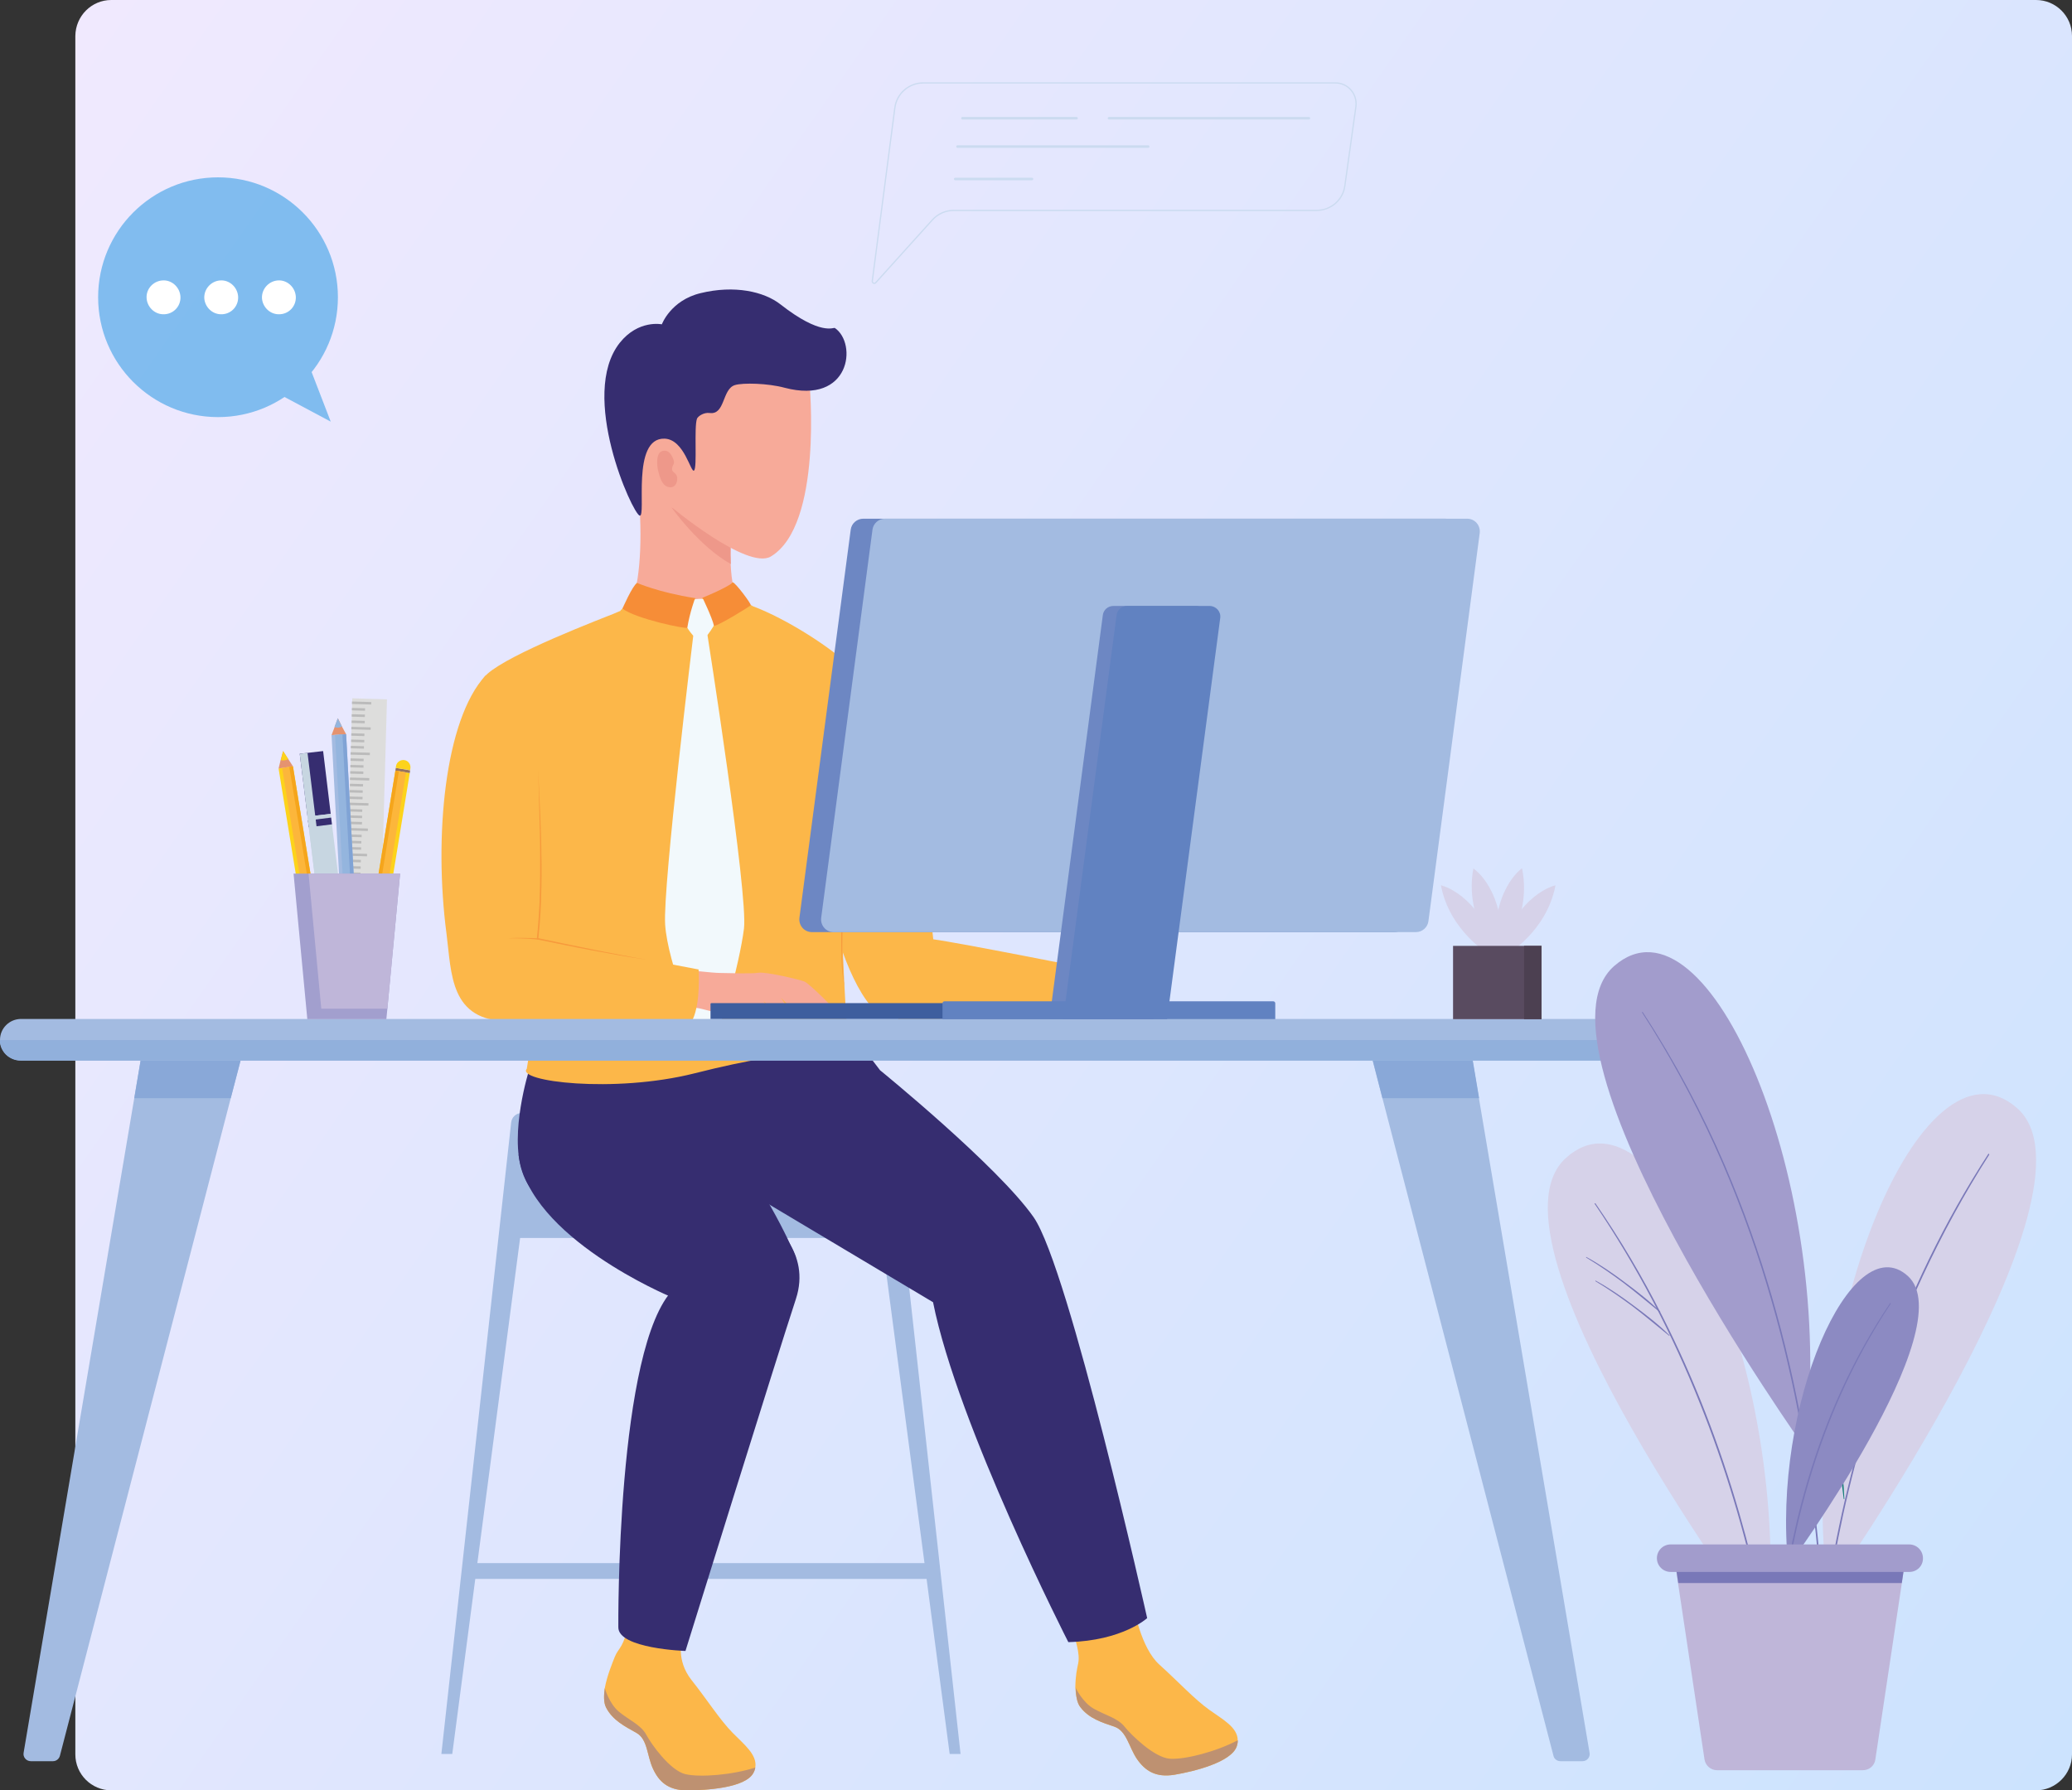 <?xml version="1.0" encoding="UTF-8"?> <svg xmlns="http://www.w3.org/2000/svg" xmlns:xlink="http://www.w3.org/1999/xlink" version="1.1" id="Layer_1" x="0px" y="0px" viewBox="0 0 1009.3 872.2" xml:space="preserve"><rect x="0" y="0" width="1009.3" height="872.2" fill="#333333" stroke="none"/> <linearGradient id="SVGID_1_" gradientUnits="userSpaceOnUse" x1="1048.568" y1="804.08" x2="-2.544" y2="68.083"> <stop offset="0" style="stop-color:#CCE3FE"></stop> <stop offset="1" style="stop-color:#F0E9FE"></stop> </linearGradient> <path fill-rule="evenodd" clip-rule="evenodd" fill="url(#SVGID_1_)" d="M991.8,872.2H54.2c-9.6,0-17.5-7.8-17.5-17.5V17.5 C36.8,7.8,44.6,0,54.2,0h937.6c9.6,0,17.5,7.8,17.5,17.5v837.2C1009.3,864.3,1001.4,872.2,991.8,872.2z"></path> <g> <g> <g> <path fill="#A3BBE1" d="M462.6,854.5h5.3L434,546.8c-0.3-2.6-2.5-4.6-5.2-4.6H254.2c-2.7,0-4.9,2-5.2,4.6L215,854.5h5.3 l37.9-288.2c0.3-2.6,2.6-4.5,5.2-4.5h156c2.6,0,4.9,1.9,5.2,4.5L462.6,854.5z"></path> <polygon fill="#A3BBE1" points="434.9,603.1 248.1,603.1 254.9,555.3 428,555.3 "></polygon> <rect x="228.6" y="761.5" fill="#A3BBE1" width="225.8" height="7.7"></rect> </g> <g> <g> <path fill="#FCB749" d="M526.2,831.6c4.3,5.7,10.8,7.6,16.7,9.6c5.9,2.1,7,9.9,10.9,15.7c4,5.8,9.2,9.2,18.3,7.7 c9-1.5,27.9-6,30.4-14c0.3-1,0.5-1.9,0.4-2.8c0-6.3-7.4-10.2-13.8-14.8c-7.3-5.2-15.1-13.7-24.3-22 c-9.2-8.2-12.5-28.1-12.5-28.1l-30.9,7.8c2.5,8.2,4.8,14.9,3.8,19.6c-0.6,3-1.3,5.8-1.4,11.9 C524.1,826.1,524.6,829.5,526.2,831.6z"></path> <path fill="#BE9171" d="M526.2,831.6c4.3,5.7,10.8,7.6,16.7,9.6c5.9,2.1,7,9.9,10.9,15.7c4,5.8,9.2,9.2,18.3,7.7 c9-1.5,27.9-6,30.4-14c0.3-1,0.5-1.9,0.4-2.8c-10.3,5.5-25.7,9.5-33,9c-7.6-0.5-18.8-11.5-22.1-15.6c-3.3-4.2-9.4-5.6-14.9-8.7 c-5.6-3.1-8.9-10.2-8.9-10.2C524.1,826.1,524.6,829.5,526.2,831.6z"></path> </g> <g> <path fill="#FCB749" d="M295.2,831.8c3.2,6.3,9.3,9.3,14.8,12.4c5.5,3.1,5.1,11,8,17.3c2.9,6.4,7.4,10.7,16.6,10.7 c9.2,0,28.5-1.1,32.4-8.5c0.5-0.9,0.8-1.8,0.9-2.6c1.1-6.2-5.5-11.3-11-16.9c-6.3-6.4-12.4-16.1-20.1-25.8 c-7.6-9.7-4.6-19.5-4.6-19.5l-26.2-8.9c-1.7,12.5-4.7,12.6-6.5,17.1c-1.1,2.8-3.8,9.2-4.9,15.3 C294.1,825.9,294,829.4,295.2,831.8z"></path> <path fill="#BE9171" d="M295.2,831.8c3.2,6.3,9.3,9.3,14.8,12.4c5.5,3.1,5.1,11,8,17.3c2.9,6.4,7.4,10.7,16.6,10.7 c9.2,0,28.5-1.1,32.4-8.5c0.5-0.9,0.8-1.8,0.9-2.6c-11.1,3.6-26.9,4.9-34.1,3.2c-7.4-1.8-16.5-14.5-19-19.2 c-2.5-4.7-8.3-7.1-13.2-11.1c-4.9-4-7-11.6-7-11.6C294.1,825.9,294,829.4,295.2,831.8z"></path> </g> <path fill="#362D70" d="M428.7,521.4c0,0,57.4,46.7,74.8,71.6c17.3,24.9,55.3,195.3,55.3,195.3s-11.9,11-38.4,11.7 c0,0-53.9-105.5-65.9-165.6l-110.8-66.1l-28.4-52.5l98.2-14.3L428.7,521.4z"></path> <path fill="#362D70" d="M254.4,570.9c6.4,18.8,24.1,20.9,34.1,21.4c27.1,1.4,68-13.2,68-13.2s22.7,9.2,23.9-14.3 s-23-50-35.6-48.2s-78.5,9.2-78.5,9.2l-8.6-4.4C257.7,521.4,248,552.1,254.4,570.9z"></path> <path fill="#FCB749" d="M412.4,497.5c1.3,10.9,5.8,16-7.1,16.5c0,0-12.6-4.9-67,8.9c-39.4,9.9-87,3.9-81.7-2.2 c11.2-65-4.1-105-4.1-105c-2.1-51.1-21.1-73.6-17.5-84.3c1.3-3.9,11.9-9.9,24.9-16c13-6.1,28.3-12.2,39-16.4l37.1-15.8l30.9,12.2 c16,6,38.5,20.2,49.2,30.9c13.9,13.8-5.3,24.8-7.4,55.9C407.5,398.9,411.4,489,412.4,497.5z"></path> <path fill="#FCB749" d="M446.2,501.4L446.2,501.4c-0.1,0-0.1,0-0.1,0c-24.7-3-40.3-102.5-39.6-130.2l27.7-38.7 c0,0,9.9,24.5,20.4,125.1C458.8,498.2,462.9,501.4,446.2,501.4z"></path> <path fill="#FCB749" d="M454.6,457.6c13.3,1.8,78.1,14.7,78.1,14.7s1.1,18.3-2.7,23.7c0,0-84.9,0.8-96.9-0.2 c-12-1-24.4-31.9-29-54.6"></path> <g> <path fill="#F79A3C" d="M400,351.2c0,0,1.9,7.9,4.4,19.9c1.2,6,2.6,13,3.9,20.6c0.6,3.8,1.3,7.7,1.8,11.7c0.5,4,1,8,1.2,12.1 c0.2,4.1,0.1,8.2,0,12.2c-0.1,4-0.3,8-0.4,11.8c-0.3,7.6-0.6,14.8-0.6,20.9c0,1.5,0,3,0,4.4c0,1.4,0,2.7,0.1,4 c0,1.2,0.1,2.4,0.1,3.5c0.1,1.1,0.1,2.1,0.2,2.9c0.1,0.9,0.2,1.7,0.2,2.4c0.1,0.7,0.2,1.3,0.3,1.7c0.1,0.9,0.2,1.5,0.2,1.5 s-0.1-0.5-0.3-1.4c-0.1-0.5-0.2-1.1-0.3-1.7c-0.1-0.7-0.2-1.5-0.3-2.4c-0.1-0.9-0.2-1.9-0.3-2.9c-0.1-1.1-0.2-2.2-0.2-3.5 c-0.1-1.2-0.1-2.6-0.1-4c0-1.4-0.1-2.9-0.1-4.4c-0.1-6.1,0.2-13.3,0.5-20.9c0.1-3.8,0.3-7.8,0.4-11.8c0.1-4,0.2-8.1,0.1-12.2 c-0.1-4.1-0.6-8.1-1.1-12.1c-0.5-4-1.1-7.9-1.7-11.7c-1.2-7.5-2.5-14.6-3.7-20.6C401.8,359.2,400,351.2,400,351.2z"></path> </g> <path fill="#F7AA99" d="M304.9,296.3c22.9,5.8,56.2-3.1,56.2-3.1c-3.5-2.4-4.8-10.2-5.2-18.5c-0.3-6.1,0-12.3,0.3-16.9 c0.2-3.8,0.5-6.3,0.5-6.3l-48.1-30.4c4.8,28.9,3.9,53.2,1,65.9C308.5,292.7,304.9,296.3,304.9,296.3z"></path> <path fill="#EE988A" d="M327.1,247.2c0,0,13.2,18.8,28.9,27.6c-0.3-6.1,0-12.3,0.3-16.9L327.1,247.2z"></path> <path fill="#FCB749" d="M302.2,297.5c0,0,7.2-6.9,8.1-13.6c0,0,10.6,8.9,28.3,7.5c0,0,0.2,4.8,1.7,4.9c1.5,0.1,1.8-5.1,1.8-5.1 s11-1.4,14.7-7.6c0,0,4.3,10.2,9.9,11.6c0,0-7.7,3.7-25.1,6C324.4,303.6,302.2,297.5,302.2,297.5z"></path> <g> <path fill="#F2F9FC" d="M337.8,308.8c0,0-15,122.9-13.8,141.6c1.2,18.6,15.9,55.8,20.8,57.5c4.9,1.7,15.5-38.7,17.6-55.5 c2.1-16.8-17.9-143.8-17.9-143.8"></path> <path fill="#F2F9FC" d="M335.9,292.8c1.9-1.2,7.1-1.4,9.2-0.5c2,0.9,4.1,6.5,4.4,8.1s-3.3,7-4.9,9c-2.6,0.6-6.9,0.3-6.9,0.3 s-4.6-4.9-5.2-9.6C332.3,297.8,334.2,293.9,335.9,292.8z"></path> </g> <path fill="#F7AA99" d="M394.3,186.2c0,0,6.7,69.6-18.8,84.9c-11.5,6.9-49.2-24.7-49.2-24.7s-24.7-21.1-20.4-45.6 C313.8,154.5,387.1,140.2,394.3,186.2z"></path> <path fill="#362D70" d="M406.7,159.8c-0.7-0.5-6.7,4-26.5-11.5c-8-6.3-22.5-9.5-38.9-5.5c-14.6,3.5-18.9,15.2-18.9,15.2 s-11.4-2.4-20.5,9c-20.1,25.4,6.2,83.3,9.7,84.2c3.4,0.9-4.3-38,12.1-37.5c9.7,0.3,12.8,17,14.4,15.5c1.6-1.6-0.1-20.9,1.4-25.2 c0.4-1.1,3.2-3.2,6.2-2.8c7.6,1,6-11.7,12.3-13.6c3.9-1.2,16.1-0.9,24.2,1.3C414.2,197.3,417.7,167.4,406.7,159.8z"></path> <path fill="#F7AA99" d="M391.9,478.2c-2.5-1-18.8-4.9-22.5-4.3c-3.6,0.6-14.8,0.1-18.6,0.1c-3.8,0-16.1-1.5-16.1-1.5l1.4,18.4 c3.6-0.4,8.5,1.5,11.1,1.9c2.6,0.4,11.5,0.4,16.9-2.3c0.3-0.2,0.6-0.3,0.9-0.5c2.2,1.9,4.9,3.8,8,4c0,0,2.4-0.2,2.2-1.2 c-0.1-0.5-1.7-2.9-3.3-5.2c2.3,2.4,6.1,6.2,10.6,6.4c0,0,2.4-0.2,2.2-1.2c-0.1-0.6-2.4-4-4.3-6.7c0,0,0.1,0,0.1,0.1 c1.9,1.7,6.5,7.5,12,7.8c0,0,2.4-0.2,2.2-1.2c-0.1-0.3-1-1.8-2.1-3.4c1.4,1.1,3.1,2.2,5.2,3.2c5.9,2.9,9.2,0.7,9.2,0 C406.9,491.8,394.4,479.3,391.9,478.2z"></path> <path fill="#3E5E9E" d="M538.3,496.5H346.1v-7.4c0-0.2,0.2-0.4,0.4-0.4h191.3c0.2,0,0.4,0.2,0.4,0.4V496.5z"></path> <path fill="#FCB749" d="M236.5,329.1c-19.9,21.6-25.2,78.6-19,125.8c2.5,19.3,1.5,42.6,30.4,42.6c22.3,0,89.6-1,89.6-1 c3.9-8.5,2.8-24.2,2.8-24.2L262,457.4c0,0,0-66-4.8-82"></path> <g> <path fill="#F79A3C" d="M262,374.7c0.5,6.9,0.8,13.8,1.1,20.7c0.1,3.4,0.3,6.9,0.4,10.3c0.1,3.4,0.2,6.9,0.2,10.3l0.1,5.2 c0,1.7,0,3.5,0,5.2c0,3.5-0.1,6.9-0.2,10.4c0,1.7-0.1,3.5-0.2,5.2c-0.1,1.7-0.1,3.5-0.3,5.2c-0.1,1.7-0.2,3.4-0.4,5.2l-0.5,5.2 L262,457c8.8,1.9,17.7,3.7,26.5,5.5c4.4,0.9,8.9,1.8,13.3,2.6c4.4,0.9,8.9,1.7,13.3,2.4c-4.5-0.6-8.9-1.3-13.4-2.1 c-4.4-0.8-8.9-1.6-13.3-2.4c-4.4-0.8-8.9-1.7-13.3-2.6l-13.3-2.7l-0.3-0.1l0-0.3l0.5-5.1c0.2-1.7,0.2-3.4,0.4-5.2 c0.1-1.7,0.2-3.4,0.3-5.2c0.1-1.7,0.2-3.4,0.2-5.2c0.1-3.4,0.2-6.9,0.2-10.3c0-1.7,0-3.4,0-5.2l0-5.2c0-6.9-0.2-13.8-0.4-20.7 C262.6,388.5,262.4,381.6,262,374.7z"></path> </g> <g> <path fill="#F79A3C" d="M261.9,457.7c0,0-3.7-0.4-7.5-0.5c-1.9-0.1-3.8-0.1-5.2-0.1c-1.4,0-2.4,0.1-2.4,0.1s0.9-0.1,2.4-0.2 c1.4-0.1,3.3-0.1,5.2-0.1c3.8,0,7.6,0.2,7.6,0.2L261.9,457.7z"></path> </g> <path fill="#EE988A" d="M322.2,219.9c1.4-0.6,3.6-0.8,5.3,2.7c1.7,3.5,0.3,3.2-0.1,5.4c-0.4,2.1,1.7,2.1,2.3,3.9 c0.6,1.8-0.1,6.2-4,5.4c-3.8-0.8-4.7-6.6-5.2-8.4C320.1,227.1,319.4,221.2,322.2,219.9z"></path> <path fill="#F68D37" d="M338.6,291.4c0,0-2.6,6.9-3.8,14.4c-0.5,0.8-25-4.3-31.6-9.3c0,0,4.9-11.2,7.1-12.5 C310.3,283.9,320.6,288.6,338.6,291.4z"></path> <path fill="#F68D37" d="M342.2,291.2c0,0,4.6,9.4,5.6,13.7c2.2,0,17.4-9.5,17.9-10c0.5-0.5-7.7-11.4-8.8-11.2 C356.4,284.6,351.2,287.5,342.2,291.2z"></path> </g> </g> <g> <path fill="#A3BBE1" d="M770.9,858h-10.8c-1.6,0-3.1-1.1-3.4-2.7L673.4,535l-4.8-18.4h48.7l3.1,18.4l53.9,318.9 C774.7,856,773.1,858,770.9,858z"></path> <path fill="#A3BBE1" d="M117.2,516.6l-4.8,18.4L29.2,855.3c-0.4,1.6-1.8,2.7-3.4,2.7H15c-2.2,0-3.9-2-3.5-4.1L65.4,535l3.1-18.4 H117.2z"></path> <polygon fill="#89A8D8" points="68.5,516.6 117.2,516.6 112.4,535 65.4,535 "></polygon> <polygon fill="#89A8D8" points="720.5,535 673.4,535 668.7,516.6 717.4,516.6 "></polygon> <g id="XMLID_609_"> <path id="XMLID_27_" fill="#A3BBE1" d="M10.1,516.6h773c5.6,0,10.1-4.5,10.1-10.1l0,0c0-5.6-4.5-10.1-10.1-10.1h-773 C4.5,496.5,0,501,0,506.6l0,0C0,512.1,4.5,516.6,10.1,516.6z"></path> <path fill="#91B0DC" d="M793.2,506.6c0,5.6-4.5,10.1-10.1,10.1h-773c-2.8,0-5.3-1.1-7.2-2.9c-1.8-1.8-3-4.3-3-7.1H793.2z"></path> </g> </g> <g> <path fill="#6D87C3" d="M679.1,454.1H395.5c-3.7,0-6.5-3.2-6.1-6.9l25-189.2c0.4-3,3-5.3,6.1-5.3H704c3.7,0,6.5,3.2,6.1,6.9 l-25,189.2C684.8,451.8,682.2,454.1,679.1,454.1z"></path> <path fill="#A3BBE1" d="M689.7,454.1H406.1c-3.7,0-6.5-3.2-6.1-6.9l25-189.2c0.4-3,3-5.3,6.1-5.3h283.6c3.7,0,6.5,3.2,6.1,6.9 l-25,189.2C695.4,451.8,692.8,454.1,689.7,454.1z"></path> <path fill="#6D87C3" d="M561.8,496.5h-50.6l26-196.8c0.3-2.6,2.5-4.5,5.2-4.5h40.1c3.1,0,5.6,2.7,5.2,5.8L561.8,496.5z"></path> <path fill="#6182C1" d="M568.5,496.5h-50.6l26-196.8c0.3-2.6,2.5-4.5,5.2-4.5h40.1c3.1,0,5.6,2.7,5.2,5.8L568.5,496.5z"></path> <path fill="#6182C1" d="M621.3,496.5H459.1v-7.7c0-0.6,0.5-1,1-1h160.1c0.6,0,1,0.5,1,1V496.5z"></path> </g> <g> <path fill="none" stroke="#CBDBF0" stroke-width="0.612" stroke-miterlimit="10" d="M650.5,40.4H449.7c-7,0-12.9,5.2-13.8,12.1 l-11,84.4c-0.1,1,1.1,1.5,1.7,0.8l27.6-30.6c2.6-2.9,6.4-4.6,10.4-4.6h176.7c7,0,12.9-5.1,13.8-12l5.4-38.7 C661.2,45.7,656.6,40.4,650.5,40.4z"></path> <g> <line fill="none" stroke="#CBDBF0" stroke-width="1.224" stroke-linecap="round" stroke-miterlimit="10" x1="468.8" y1="57.6" x2="524.4" y2="57.6"></line> <line fill="none" stroke="#CBDBF0" stroke-width="1.224" stroke-linecap="round" stroke-miterlimit="10" x1="465.3" y1="87.2" x2="502.7" y2="87.2"></line> <line fill="none" stroke="#CBDBF0" stroke-width="1.224" stroke-linecap="round" stroke-miterlimit="10" x1="540.2" y1="57.6" x2="637.6" y2="57.6"></line> <line fill="none" stroke="#CBDBF0" stroke-width="1.224" stroke-linecap="round" stroke-miterlimit="10" x1="466.4" y1="71.4" x2="559.3" y2="71.4"></line> </g> </g> <g> <g> <polygon fill="#DDDDDC" points="167.7,480.2 184.6,480.7 188.5,340.7 171.6,340.2 "></polygon> <g> <rect x="171.5" y="345.1" transform="matrix(-1 -2.761767e-002 2.761767e-002 -1 339.766 696.088)" fill="#BBBBBB" width="6.4" height="1.2"></rect> <rect x="171.4" y="348.2" transform="matrix(-1 -2.761648e-002 2.761648e-002 -1 339.509 702.246)" fill="#BBBBBB" width="6.4" height="1.2"></rect> <rect x="171.3" y="351.3" transform="matrix(-1 -2.761767e-002 2.761767e-002 -1 339.251 708.405)" fill="#BBBBBB" width="6.4" height="1.2"></rect> <rect x="171.1" y="357.4" transform="matrix(-1 -2.761648e-002 2.761648e-002 -1 338.736 720.722)" fill="#BBBBBB" width="6.4" height="1.2"></rect> <rect x="171" y="360.5" transform="matrix(-1 -2.761767e-002 2.761767e-002 -1 338.478 726.881)" fill="#BBBBBB" width="6.4" height="1.2"></rect> <rect x="171" y="363.6" transform="matrix(-1 -2.761648e-002 2.761648e-002 -1 338.221 733.039)" fill="#BBBBBB" width="6.4" height="1.2"></rect> <rect x="170.8" y="369.8" transform="matrix(-1 -2.757501e-002 2.757501e-002 -1 337.721 745.349)" fill="#BBBBBB" width="6.4" height="1.2"></rect> <rect x="170.7" y="372.8" transform="matrix(-1 -2.757501e-002 2.757501e-002 -1 337.463 751.508)" fill="#BBBBBB" width="6.4" height="1.2"></rect> <rect x="170.6" y="375.9" transform="matrix(-1 -2.761767e-002 2.761767e-002 -1 337.19 757.673)" fill="#BBBBBB" width="6.4" height="1.2"></rect> <rect x="170.4" y="382.1" transform="matrix(-1 -2.761767e-002 2.761767e-002 -1 336.674 769.99)" fill="#BBBBBB" width="6.4" height="1.2"></rect> <rect x="170.4" y="385.2" transform="matrix(-1 -2.757501e-002 2.757501e-002 -1 336.432 776.142)" fill="#BBBBBB" width="6.4" height="1.2"></rect> <rect x="170.3" y="388.2" transform="matrix(-1 -2.761648e-002 2.761648e-002 -1 336.159 782.307)" fill="#BBBBBB" width="6.4" height="1.2"></rect> <rect x="170.1" y="394.4" transform="matrix(-1 -2.761648e-002 2.761648e-002 -1 335.643 794.624)" fill="#BBBBBB" width="6.4" height="1.2"></rect> <rect x="170" y="397.5" transform="matrix(-1 -2.757620e-002 2.757620e-002 -1 335.402 800.776)" fill="#BBBBBB" width="6.4" height="1.2"></rect> <rect x="169.9" y="400.6" transform="matrix(-1 -2.757501e-002 2.757501e-002 -1 335.144 806.935)" fill="#BBBBBB" width="6.4" height="1.2"></rect> <rect x="169.7" y="406.7" transform="matrix(-1 -2.761767e-002 2.761767e-002 -1 334.612 819.258)" fill="#BBBBBB" width="6.4" height="1.2"></rect> <rect x="169.7" y="409.8" transform="matrix(-1 -2.761648e-002 2.761648e-002 -1 334.354 825.417)" fill="#BBBBBB" width="6.4" height="1.2"></rect> <rect x="169.6" y="412.9" transform="matrix(-1 -2.757620e-002 2.757620e-002 -1 334.114 831.569)" fill="#BBBBBB" width="6.4" height="1.2"></rect> <rect x="169.4" y="419.1" transform="matrix(-1 -2.761648e-002 2.761648e-002 -1 333.581 843.892)" fill="#BBBBBB" width="6.4" height="1.2"></rect> <rect x="169.3" y="422.1" transform="matrix(-1 -2.761767e-002 2.761767e-002 -1 333.323 850.051)" fill="#BBBBBB" width="6.4" height="1.2"></rect> <rect x="169.2" y="425.2" transform="matrix(-1 -2.761648e-002 2.761648e-002 -1 333.066 856.209)" fill="#BBBBBB" width="6.4" height="1.2"></rect> <rect x="169.1" y="431.4" transform="matrix(-1 -2.761648e-002 2.761648e-002 -1 332.55 868.526)" fill="#BBBBBB" width="6.4" height="1.2"></rect> <rect x="169" y="434.5" transform="matrix(-1 -2.761648e-002 2.761648e-002 -1 332.293 874.685)" fill="#BBBBBB" width="6.4" height="1.2"></rect> <rect x="168.9" y="437.5" transform="matrix(-1 -2.761767e-002 2.761767e-002 -1 332.034 880.844)" fill="#BBBBBB" width="6.4" height="1.2"></rect> <rect x="168.7" y="443.7" transform="matrix(-1 -2.757620e-002 2.757620e-002 -1 331.538 893.154)" fill="#BBBBBB" width="6.4" height="1.2"></rect> <rect x="168.6" y="446.8" transform="matrix(-1 -2.761648e-002 2.761648e-002 -1 331.261 899.319)" fill="#BBBBBB" width="6.4" height="1.2"></rect> <rect x="168.5" y="449.9" transform="matrix(-1 -2.765818e-002 2.765818e-002 -1 330.985 905.484)" fill="#BBBBBB" width="6.4" height="1.2"></rect> <rect x="168.4" y="456" transform="matrix(-1 -2.761648e-002 2.761648e-002 -1 330.488 917.794)" fill="#BBBBBB" width="6.4" height="1.2"></rect> <rect x="168.3" y="459.1" transform="matrix(-1 -2.757739e-002 2.757739e-002 -1 330.249 923.947)" fill="#BBBBBB" width="6.4" height="1.2"></rect> <rect x="168.2" y="462.2" transform="matrix(-1 -2.761648e-002 2.761648e-002 -1 329.973 930.111)" fill="#BBBBBB" width="6.4" height="1.2"></rect> <rect x="168" y="468.4" transform="matrix(-1 -2.761767e-002 2.761767e-002 -1 329.457 942.429)" fill="#BBBBBB" width="6.4" height="1.2"></rect> <rect x="167.9" y="471.4" transform="matrix(-1 -2.757501e-002 2.757501e-002 -1 329.22 948.58)" fill="#BBBBBB" width="6.4" height="1.2"></rect> <rect x="167.8" y="474.5" transform="matrix(-1 -2.757620e-002 2.757620e-002 -1 328.962 954.739)" fill="#BBBBBB" width="6.4" height="1.2"></rect> </g> <g> <rect x="168.1" y="465.3" transform="matrix(-1 -2.761124e-002 2.761124e-002 -1 332.672 936.391)" fill="#BBBBBB" width="9.4" height="1.2"></rect> <rect x="167.8" y="477.6" transform="matrix(-1 -2.761124e-002 2.761124e-002 -1 331.641 961.026)" fill="#BBBBBB" width="9.4" height="1.2"></rect> <rect x="171.6" y="342.1" transform="matrix(-1 -2.761052e-002 2.761052e-002 -1 342.981 690.051)" fill="#BBBBBB" width="9.4" height="1.2"></rect> <rect x="171.2" y="354.4" transform="matrix(-1 -2.758287e-002 2.758287e-002 -1 341.96 714.68)" fill="#BBBBBB" width="9.4" height="1.2"></rect> <rect x="170.9" y="366.7" transform="matrix(-1 -2.758287e-002 2.758287e-002 -1 340.93 739.314)" fill="#BBBBBB" width="9.4" height="1.2"></rect> <rect x="170.5" y="379" transform="matrix(-1 -2.761124e-002 2.761124e-002 -1 339.888 763.953)" fill="#BBBBBB" width="9.4" height="1.2"></rect> <rect x="170.2" y="391.4" transform="matrix(-1 -2.761124e-002 2.761124e-002 -1 338.857 788.587)" fill="#BBBBBB" width="9.4" height="1.2"></rect> <rect x="169.8" y="403.7" transform="matrix(-1 -2.761124e-002 2.761124e-002 -1 337.826 813.221)" fill="#BBBBBB" width="9.4" height="1.2"></rect> <rect x="169.5" y="416" transform="matrix(-1 -2.761124e-002 2.761124e-002 -1 336.795 837.856)" fill="#BBBBBB" width="9.4" height="1.2"></rect> <rect x="169.1" y="428.3" transform="matrix(-1 -2.761124e-002 2.761124e-002 -1 335.764 862.49)" fill="#BBBBBB" width="9.4" height="1.2"></rect> <rect x="168.8" y="440.7" transform="matrix(-1 -2.758287e-002 2.758287e-002 -1 334.747 887.119)" fill="#BBBBBB" width="9.4" height="1.2"></rect> <rect x="168.5" y="453" transform="matrix(-1 -2.761052e-002 2.761052e-002 -1 333.703 911.757)" fill="#BBBBBB" width="9.4" height="1.2"></rect> </g> </g> <g> <polygon fill="#FDD31B" points="176.5,474.1 183.5,475.2 199.6,376.6 192.6,375.4 "></polygon> <polygon fill="#97735E" points="192.6,375.4 199.6,376.6 199.8,375.3 192.8,374.1 "></polygon> <path fill="#FDD31B" d="M192.8,374.1l7,1.1l0.1-0.9c0.3-1.9-1-3.7-2.9-4l0,0c-1.9-0.3-3.8,1-4.1,2.9L192.8,374.1z"></path> <polygon fill="#E59370" points="176.5,474.1 177.6,478.2 178.7,482.6 181.2,478.8 183.5,475.2 "></polygon> <path fill="#FDD31B" d="M177.6,478.2l1.1,4.5l2.5-3.9c-0.5-0.3-1.1-0.6-1.8-0.7C178.8,478,178.2,478,177.6,478.2z"></path> <polygon fill="#F5A51C" points="176.5,474.1 180,474.7 196.1,376 192.6,375.4 "></polygon> <polygon fill="#FCB63B" points="178.3,474.4 181.8,475 197.8,376.3 194.3,375.7 "></polygon> </g> <g> <polygon fill="#FDD31B" points="142.7,373.3 135.7,374.4 151.8,473.1 158.8,472 "></polygon> <polygon fill="#97735E" points="158.8,472 151.8,473.1 152,474.4 159,473.2 "></polygon> <path fill="#E7613D" d="M159,473.2l-7,1.1l0.1,0.9c0.3,1.9,2.1,3.2,4.1,2.9l0,0c1.9-0.3,3.2-2.1,2.9-4L159,473.2z"></path> <polygon fill="#E59370" points="142.7,373.3 140.4,369.8 137.9,365.9 136.7,370.3 135.7,374.4 "></polygon> <path fill="#FDD31B" d="M140.4,369.8l-2.5-3.9l-1.1,4.4c0.6,0.2,1.3,0.2,1.9,0.1C139.3,370.3,139.9,370.1,140.4,369.8z"></path> <polygon fill="#F5A51C" points="142.7,373.3 139.2,373.9 155.3,472.5 158.8,472 "></polygon> <polygon fill="#FCB63B" points="140.9,373.6 137.4,374.1 153.6,472.8 157.1,472.2 "></polygon> </g> <g> <polygon fill="#A3BBE1" points="168.6,357.7 161.5,358.1 166.9,457.9 174,457.5 "></polygon> <rect x="166.9" y="457.7" transform="matrix(0.999 -5.336381e-002 5.336381e-002 0.999 -24.218 9.749)" fill="#97735E" width="7.1" height="1.3"></rect> <path fill="#E7613D" d="M174,458.8l-7.1,0.4l0,0.9c0.1,1.9,1.8,3.4,3.7,3.3l0,0c2-0.1,3.5-1.8,3.4-3.7L174,458.8z"></path> <polygon fill="#E59370" points="168.6,357.7 166.6,354 164.6,349.9 163,354.2 161.5,358.1 "></polygon> <path fill="#94B5DE" d="M166.6,354l-2.1-4.1l-1.6,4.3c0.6,0.2,1.2,0.3,1.9,0.3C165.5,354.4,166.1,354.2,166.6,354z"></path> <polygon fill="#80A3D5" points="168.6,357.7 165,357.9 170.4,457.7 174,457.5 "></polygon> <polygon fill="#94B5DE" points="166.8,357.8 163.2,358 168.6,457.8 172.2,457.6 "></polygon> </g> <g> <polygon fill="#362D70" points="161.1,396.5 149.8,397.8 146,367.2 157.4,365.9 "></polygon> <polygon fill="#C7D6E1" points="169.7,466.9 158.4,468.2 149.8,397.8 161.1,396.5 "></polygon> <polygon fill="#362D70" points="161.7,401.6 150.4,403 150,399.7 161.3,398.3 "></polygon> <polygon fill="#C7D6E1" points="162.2,467.8 158.4,468.2 146,367.2 149.8,366.8 "></polygon> </g> <g> <polygon fill="#A29FCE" points="194.9,425.6 188.7,491.4 188.2,496.5 149.7,496.5 143,425.6 "></polygon> <polygon fill="#BFB6D9" points="194.9,425.6 188.7,491.4 156.5,491.4 150.3,425.6 "></polygon> </g> </g> <g> <g> <g> <g> <path fill="#D6D2E9" d="M725.9,465.3c0,0-19.8-11.5-24-34c0,0,18.6,3.8,27.9,34"></path> </g> <g> <path fill="#D6D2E9" d="M733.7,465.3c0,0,19.8-11.5,24-34c0,0-18.6,3.8-27.9,34"></path> </g> <g> <path fill="#D6D2E9" d="M727.7,463.5c0,0-14.3-17.8-10-40.4c0,0,16,10.2,13.7,41.7"></path> </g> <g> <path fill="#D6D2E9" d="M732.3,463.6c0,0,13.8-18.1,9.1-40.6c0,0-15.7,10.6-12.7,42.1"></path> </g> </g> </g> <g> <rect x="707.8" y="460.8" fill="#594B60" width="43.1" height="35.7"></rect> <rect x="742.4" y="460.8" fill="#4C4051" width="8.5" height="35.7"></rect> </g> </g> <g> <g> <path fill="#D6D2E9" d="M861,797.4c0,0-143.3-192.2-98.3-233.2C807.7,523.1,873.4,667.7,861,797.4z"></path> <g> <g> <path fill="#7978B8" d="M776.8,586.5c20.6,30.4,37.7,63.1,51.3,97.3c12.2,30.5,21.6,62,28.6,94c3.5,16,6.2,32.1,8.8,48.3 c0,0.2,0.4,0.2,0.4-0.1c-3.8-30-10.3-59.8-18.7-88.9c-9.5-33-21.9-65.3-37.5-96c-9.6-19-20.4-37.3-32.5-54.8 C777,586,776.6,586.3,776.8,586.5L776.8,586.5z"></path> </g> </g> <g> <g> <path fill="#7978B8" d="M772.7,612.7c6.2,3.7,12.1,7.8,17.9,12.1c6.1,4.6,11.9,9.6,17.9,14.4c0.2,0.1,0.4-0.1,0.2-0.2 c-5.2-5.2-11.2-9.8-17.1-14.2c-6-4.5-12.2-8.8-18.8-12.4C772.7,612.2,772.5,612.5,772.7,612.7L772.7,612.7z"></path> </g> </g> <g> <g> <path fill="#7978B8" d="M777.2,624.2c6.2,3.7,12.1,7.8,17.9,12.1c6.1,4.6,11.9,9.6,17.9,14.4c0.2,0.1,0.4-0.1,0.2-0.2 c-5.2-5.2-11.2-9.8-17.1-14.2c-6-4.5-12.2-8.8-18.8-12.4C777.2,623.7,777,624,777.2,624.2L777.2,624.2z"></path> </g> </g> </g> <g> <path fill="#D6D2E9" d="M890.3,775.4c0,0,138.2-195.8,92.1-235.7C936.4,499.8,874.5,646.1,890.3,775.4z"></path> <g> <g> <path fill="#7978B8" d="M968.5,562.2c-21.4,33-38.5,68.6-51.6,105.7c-11.6,32.9-20.1,66.9-25.9,101.3 c-2.8,16.7-5.1,33.6-6.4,50.6c0,0.3,0.4,0.3,0.4,0c3.3-31.5,8.1-62.8,15.5-93.6c8.6-35.9,20.5-71.1,36.1-104.6 c9.5-20.4,20.3-40.2,32.4-59.1C969,562.1,968.6,561.9,968.5,562.2L968.5,562.2z"></path> </g> </g> <g> <g> <path fill="#107D75" d="M895,681.6c0.1,8.7,0.6,17.5,1.1,26.2c0.5,7.5,0.9,15,2,22.4c0,0.2,0.4,0.1,0.3,0 c-0.3-7.6-1.2-15.2-1.7-22.8c-0.6-8.6-0.9-17.2-1.3-25.8C895.4,681.3,895,681.3,895,681.6L895,681.6z"></path> </g> </g> </g> <g> <path fill="#A29CCC" d="M879.5,705.9c0,0-139-195.2-93.2-235.3C832.1,430.6,894.7,576.5,879.5,705.9z"></path> <g> <g> <path fill="#7978B8" d="M799.9,493.3c26.7,41.3,46.9,86.4,61,133.5c11.9,39.6,19.6,80.3,23.7,121.4c1.8,17.8,2.8,35.7,3.5,53.6 c0,0.3,0.4,0.3,0.4,0c-0.5-34.9-4.1-69.8-10.1-104.1c-7.8-44.4-20.2-88-38-129.5c-11.2-26.1-24.6-51.3-40.2-75.1 C800.2,492.8,799.7,493.1,799.9,493.3L799.9,493.3z"></path> </g> </g> </g> <g> <path fill="#8C8AC2" d="M871.1,762.9c0,0,85.6-116.7,58.2-141.3C902,597,863,684.6,871.1,762.9z"></path> <g> <g> <path fill="#7978B8" d="M920.6,635c-16.5,24.5-29.1,51.4-38,79.6c-7.6,23.8-12.6,48.4-15.4,73.2c-1.2,10.9-2.2,21.9-2.4,32.9 c0,0.3,0.4,0.3,0.4,0c1.2-21,3.2-41.9,7.2-62.7c5.1-26.8,13-53.2,24.1-78.2c6.9-15.5,15.1-30.5,24.5-44.7 C921.2,634.9,920.8,634.7,920.6,635L920.6,635z"></path> </g> </g> </g> <g> <path fill="#BFB6D9" d="M928.5,757.3l-0.7,4.5l-1.4,9.5l-12.9,85.9c-0.4,3-3,5.2-6.1,5.2h-71c-3,0-5.6-2.2-6.1-5.2l-12.9-85.9 l-1.4-9.5l-0.7-4.5H928.5z"></path> <polygon fill="#7978B8" points="927.8,761.7 926.4,771.2 817.5,771.2 816.1,761.7 "></polygon> <path fill="#A29CCC" d="M930.1,765.8H813.8c-3.7,0-6.7-3-6.7-6.7l0,0c0-3.7,3-6.7,6.7-6.7h116.2c3.7,0,6.7,3,6.7,6.7l0,0 C936.8,762.8,933.8,765.8,930.1,765.8z"></path> </g> </g> <path fill="#362D70" d="M372.4,591.8c3.8,4,22.8,18.1,15.3,41c-9.5,28.9-53.8,171.5-53.8,171.5s-32.9-1.1-32.7-11.6 c0,0-1.1-136.9,27-164.8"></path> <path fill="#362D70" d="M352.6,552c26.4,37.4,35.1,60.6,35.1,60.6s-12.8,19-61.3,19c0,0-68.7-28.6-73.8-69.1"></path> </g> <g> <g opacity="0.6"> <g> <g> <polyline fill="#389FE5" points="133.5,190.7 161.1,205.4 147.3,169.6 "></polyline> </g> <circle fill="#389FE5" cx="106.2" cy="144.8" r="58.4"></circle> </g> </g> <path fill="#FFFFFF" d="M79.9,136.6c4.3,0.1,7.8,3.7,8,8c0.2,4.8-3.7,8.7-8.5,8.5c-4.3-0.1-7.8-3.7-8-8 C71.2,140.4,75.1,136.5,79.9,136.6z"></path> <path fill="#FFFFFF" d="M108,136.6c4.3,0.1,7.8,3.7,8,8c0.2,4.8-3.7,8.7-8.5,8.5c-4.3-0.1-7.8-3.7-8-8 C99.4,140.4,103.3,136.5,108,136.6z"></path> <path fill="#FFFFFF" d="M136.1,136.6c4.3,0.1,7.8,3.7,8,8c0.2,4.8-3.7,8.7-8.5,8.5c-4.3-0.1-7.8-3.7-8-8 C127.5,140.4,131.4,136.5,136.1,136.6z"></path> </g> </svg> 